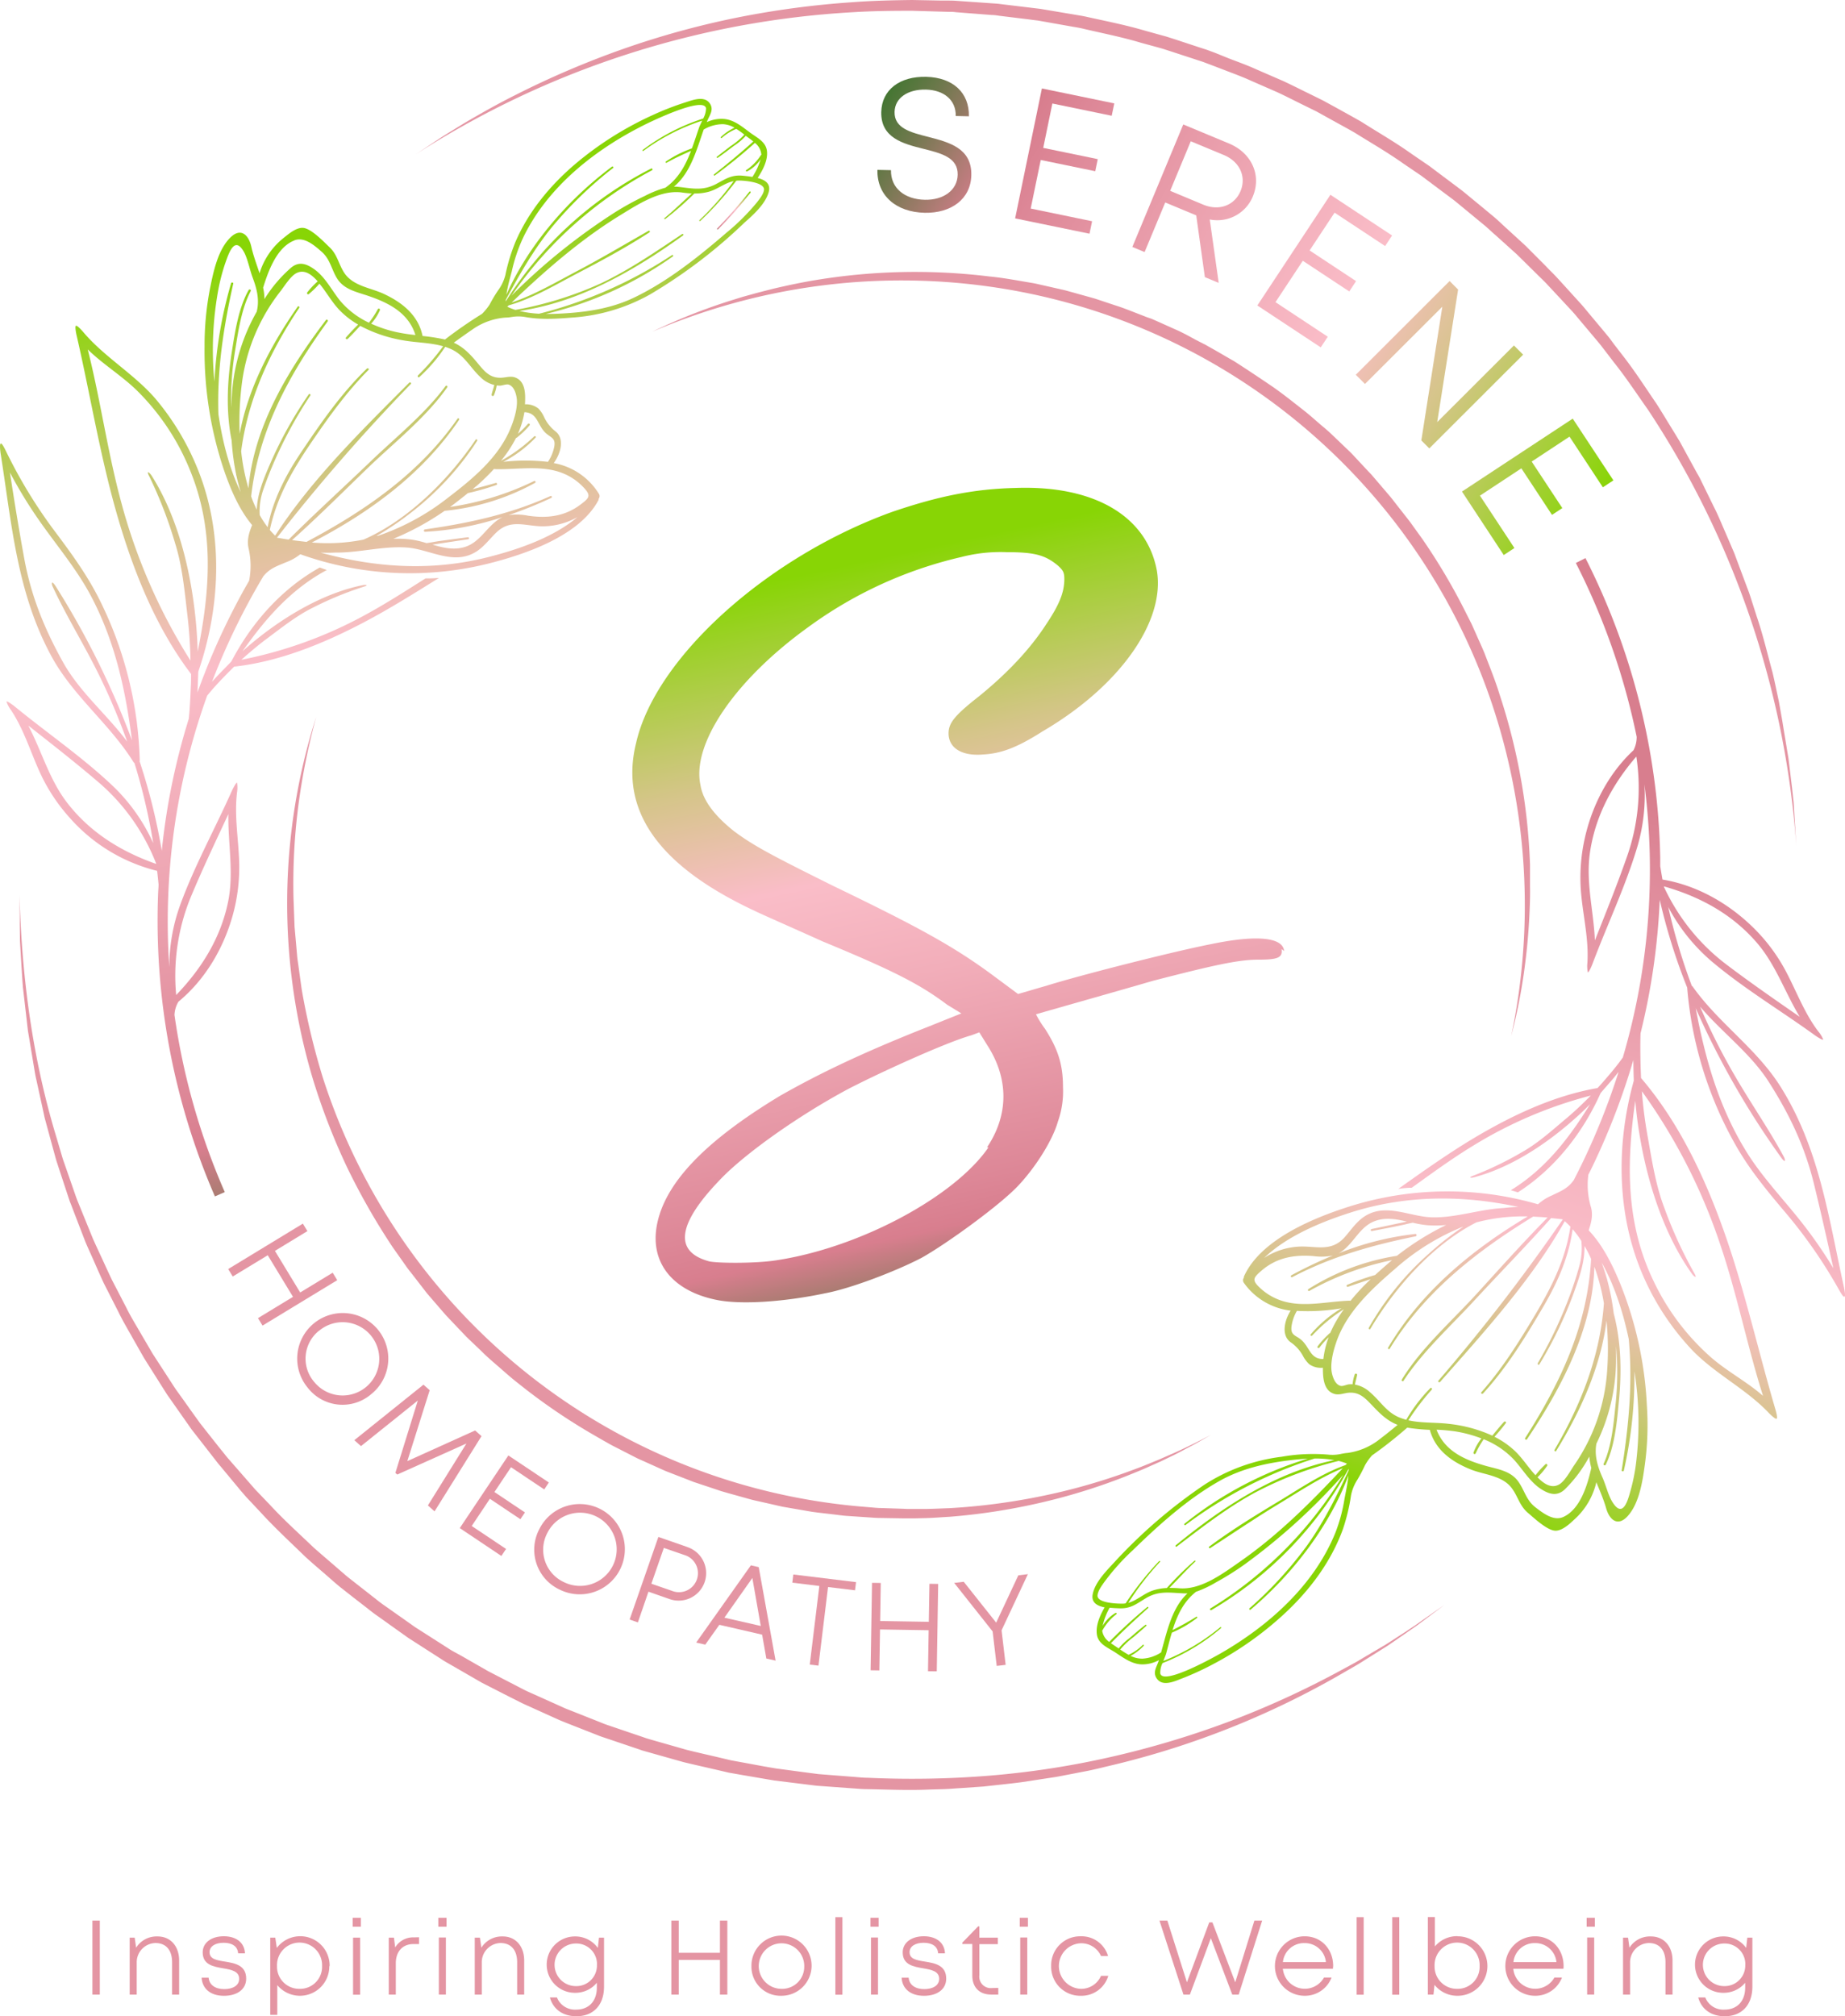 <svg xmlns="http://www.w3.org/2000/svg" xmlns:xlink="http://www.w3.org/1999/xlink" id="Layer_1" data-name="Layer 1" viewBox="437.76 92 523.84 572.31"><defs><style>.cls-1{fill:url(#linear-gradient);}.cls-2{fill:#e495a3;}.cls-3{fill:url(#linear-gradient-2);}.cls-4{fill:url(#linear-gradient-3);}.cls-5{fill:url(#linear-gradient-4);}.cls-6{fill:url(#linear-gradient-5);}.cls-7{fill:url(#linear-gradient-6);}.cls-8{fill:url(#linear-gradient-7);}.cls-9{fill:url(#linear-gradient-8);}.cls-10{fill:url(#linear-gradient-9);}.cls-11{fill:url(#linear-gradient-10);}</style><linearGradient id="linear-gradient" x1="729.9" y1="480.6" x2="680.22" y2="252" gradientUnits="userSpaceOnUse"><stop offset="0" stop-color="#2c7523"/><stop offset="0.08" stop-color="#6f784d"/><stop offset="0.19" stop-color="#d87e8e"/><stop offset="0.24" stop-color="#dd8797"/><stop offset="0.5" stop-color="#f2aeba"/><stop offset="0.63" stop-color="#fabdc8"/><stop offset="0.67" stop-color="#f0bfb6"/><stop offset="0.77" stop-color="#d5c589"/><stop offset="0.9" stop-color="#aace40"/><stop offset="1" stop-color="#88d505"/></linearGradient><linearGradient id="linear-gradient-2" x1="679.95" y1="121.03" x2="887.17" y2="243.89" xlink:href="#linear-gradient"/><linearGradient id="linear-gradient-3" x1="688.28" y1="106.97" x2="895.51" y2="229.84" xlink:href="#linear-gradient"/><linearGradient id="linear-gradient-4" x1="692.6" y1="99.69" x2="899.83" y2="222.55" xlink:href="#linear-gradient"/><linearGradient id="linear-gradient-5" x1="693.83" y1="97.62" x2="901.05" y2="220.48" xlink:href="#linear-gradient"/><linearGradient id="linear-gradient-6" x1="690.58" y1="103.1" x2="897.8" y2="225.97" xlink:href="#linear-gradient"/><linearGradient id="linear-gradient-7" x1="682.67" y1="116.44" x2="889.89" y2="239.31" xlink:href="#linear-gradient"/><linearGradient id="linear-gradient-8" x1="647.31" y1="157.25" x2="645.31" y2="148.05" xlink:href="#linear-gradient"/><linearGradient id="linear-gradient-9" x1="599.83" y1="453.59" x2="535.84" y2="159.15" xlink:href="#linear-gradient"/><linearGradient id="linear-gradient-10" x1="919.62" y1="307.53" x2="848.1" y2="522.08" gradientUnits="userSpaceOnUse"><stop offset="0.06" stop-color="#d87e8e"/><stop offset="0.13" stop-color="#dd8797"/><stop offset="0.46" stop-color="#f2aeba"/><stop offset="0.63" stop-color="#fabdc8"/><stop offset="0.67" stop-color="#f0bfb6"/><stop offset="0.77" stop-color="#d5c589"/><stop offset="0.9" stop-color="#aace40"/><stop offset="1" stop-color="#88d505"/></linearGradient></defs><title>Untitled-11svg</title><path class="cls-1" d="M781.57,360c-9.86,1.91-35.78,8.44-46.37,11.7l-8.39,2.45L719.87,369c-11-8.16-20.81-13.6-45.63-25.58-17.52-8.7-22.63-11.42-28.11-15.51-5.11-4.08-8.76-8.43-9.49-13.06-2.55-11.7,9.86-29.93,30.67-44.89a118.78,118.78,0,0,1,43.44-19.86,44.32,44.32,0,0,1,12.77-1.37c8,0,11,.82,14.61,3.81,1.46,1.36,1.82,1.91,1.82,3.81,0,3.81-1.46,7.35-5.11,12.79-4.75,7.35-11.32,14.15-19,20.41-6.94,5.44-8.76,7.62-8.76,10.61,0,4.08,3.65,6.53,9.85,6,4.75-.28,9.13-1.64,16.79-6.53,21.91-12.79,35-31.29,32.49-45.72-2.92-15.5-17.88-24.21-40.15-23.4-12.05.28-22.27,2.45-35.05,6.81-35.41,12.79-67.17,41.36-72.64,65.57-4.75,19.05,6.2,34.83,33.58,47.62,2.19,1.09,10.95,4.9,19.35,8.7,20.44,8.44,27.74,12.25,35.41,18l4,2.45-9.5,3.81c-18.61,7.35-31,13.33-42,19.59-21.17,12.79-32.85,24.76-35,37-1.83,10.61,4.74,18.5,17.16,20.95,6.93,1.36,19,.54,30.66-1.91,7.3-1.36,20.08-6.26,27.38-10.06,7.3-4.09,22.27-15,27.38-20.41s9.86-13.06,11.32-18.23a25.6,25.6,0,0,0,1.46-9.8c0-6.53-1.46-10.88-5.12-16.59a28.63,28.63,0,0,1-2.55-4.09c.73-.27,23-6.53,33.22-9.52,17.89-4.62,24.46-6,29.93-6s6.94-.54,6.57-3l.73.55C802,358.08,794.71,357.26,781.57,360Zm-63.16,57.68c-9.49,13.88-36.5,28.57-60.6,32.11-5.47.82-15.69.82-18.61.27-10.23-2.72-9.13-10.61,2.92-23.12,6.93-7.35,22.27-18.23,36.5-25.85,9.49-4.9,28.11-13.34,35-15.24l2.19-.82,2.19,3.54c6.2,9.52,6.2,19.86,0,29.11Z"/><path class="cls-2" d="M758.28,510.7c2-.82,4.05-1.62,6-2.53l3-1.33,2.94-1.42c2-.93,3.87-2,5.8-3s3.78-2.13,5.68-3.19c-1.94,1-3.85,2-5.81,2.95s-3.9,1.89-5.9,2.73l-3,1.32-3,1.23c-2,.84-4,1.57-6.07,2.33a171,171,0,0,1-25,7,180.45,180.45,0,0,1-25.67,3.31c-2.15.07-4.31.18-6.46.22l-3.24,0H696c-.54,0-1.08,0-1.62-.05l-6.46-.21c-1.08,0-2.15-.14-3.22-.22l-3.22-.27A176.4,176.4,0,0,1,529.4,397.82a200,200,0,0,1-6-25.12l-.89-6.41-.23-1.61c-.08-.53-.14-1.06-.18-1.6l-.28-3.23-.29-3.22-.14-1.62-.06-1.61-.24-6.48a174,174,0,0,1,1.33-25.9q.83-6.43,2.11-12.82t3-12.67a173.89,173.89,0,0,0-.82,103.14,187.45,187.45,0,0,0,9.5,24.48A191.38,191.38,0,0,0,549.24,446l3.79,5.37c.62.91,1.33,1.75,2,2.62l2,2.59c.68.86,1.34,1.73,2,2.58l2.15,2.49,2.15,2.49,1.08,1.24,1.13,1.19,4.53,4.77c1.57,1.54,3.17,3,4.75,4.56s3.25,2.95,4.9,4.39,3.29,2.91,5,4.23a170.53,170.53,0,0,0,21.7,14.85l2.85,1.64c1,.54,1.9,1.11,2.88,1.58l5.86,3c1,.53,2,.93,3,1.39l3,1.35c1,.45,2,.92,3,1.33l3.06,1.19,3.07,1.19,1.53.6,1.56.52,6.24,2.08c2.1.63,4.22,1.19,6.33,1.79,1.05.28,2.1.61,3.17.85l3.21.72,3.2.73,1.6.36,1.62.28,6.48,1.12c2.16.32,4.35.53,6.52.8,1.09.13,2.17.28,3.26.38l3.28.22,3.27.22c1.09.07,2.18.17,3.28.17l6.56.11c.55,0,1.09,0,1.64,0l1.64,0,3.28-.08c2.18-.07,4.37-.25,6.55-.37a176.18,176.18,0,0,0,25.88-4A170.09,170.09,0,0,0,758.28,510.7Z"/><path class="cls-2" d="M869.47,374.12c.73-4,1.29-8.07,1.73-12.14s.73-8.15.88-12.24c.09-2.05.13-4.1.09-6.15l0-6.14a173.54,173.54,0,0,0-8.65-48.34c-1.2-3.94-2.77-7.74-4.23-11.59-.78-1.9-1.66-3.76-2.48-5.65l-1.26-2.81-1.4-2.76A172.53,172.53,0,0,0,841.6,245L838,240l-3.81-4.86c-.64-.81-1.24-1.64-1.92-2.42l-2-2.34-2-2.34-1-1.17c-.34-.38-.7-.75-1.06-1.12L822,221.24c-.7-.77-1.46-1.46-2.2-2.17l-2.23-2.14-2.24-2.13c-.76-.7-1.55-1.36-2.32-2-1.56-1.34-3.1-2.72-4.68-4-3.26-2.53-6.45-5.14-9.86-7.45s-6.84-4.59-10.31-6.82c-1.77-1-3.57-2.06-5.35-3.09-.9-.5-1.78-1-2.69-1.52l-2.75-1.4L774.57,187c-.92-.46-1.83-.95-2.78-1.35l-5.64-2.53-1.41-.62L763.3,182l-2.88-1.12c-1.92-.74-3.83-1.52-5.79-2.13l-5.86-1.95c-2-.58-4-1.11-5.95-1.67-1-.27-2-.56-3-.81l-3-.68-3-.68c-1-.21-2-.48-3-.64-4.06-.67-8.09-1.46-12.19-1.85a173.25,173.25,0,0,0-49.09,1c-4,.65-8.06,1.51-12,2.43-2,.51-4,1-5.94,1.54l-3,.83-2.93.91a164.8,164.8,0,0,0-22.76,9,179.34,179.34,0,0,1,95.36-12.89A176.43,176.43,0,0,1,860.76,290a180.18,180.18,0,0,1,6.08,96.05Q868.36,380.16,869.47,374.12Z"/><path class="cls-3" d="M700.35,148.71c-5.75-.12-9.73-3.33-9.62-8.41l-3.85-.08c-.15,7.26,5.25,12,13.43,12.18,7.41.16,13.09-3.82,13.23-10.7.16-7.65-6.33-9.32-12.24-10.85-5-1.27-9.65-2.44-9.55-7.07.08-4,3.78-6.46,8.88-6.35s8.58,2.95,8.49,7.5l3.73.08c.14-6.66-4.49-11-12.07-11.2s-12.67,3.69-12.81,10c-.15,7.34,6.19,9,12,10.44,5.1,1.29,9.8,2.46,9.7,7.36C709.57,146.05,705.56,148.82,700.35,148.71Z"/><polygon class="cls-4" points="753.4 124.86 754.13 121.35 733.58 117.11 725.98 153.99 747.1 158.34 747.83 154.8 730.4 151.2 733.25 137.41 748.73 140.6 749.44 137.17 733.96 133.98 736.55 121.38 753.4 124.86"/><path class="cls-5" d="M793.48,147.74c2.51-6.05-.39-12.34-6.76-15l-13-5.41-14.46,34.77,3.48,1.45,5.86-14.08,8.8,3.66,2.45,17.53,3.93,1.64-2.54-18A10.9,10.9,0,0,0,793.48,147.74Zm-14.16,2.32L770,146.17l5.85-14.07,9.36,3.89c4.57,1.9,6.46,6.18,4.77,10.24S783.9,152,779.32,150.06Z"/><polygon class="cls-6" points="794.75 178.71 812.75 190.6 814.75 187.58 799.9 177.77 807.66 166.02 820.85 174.73 822.78 171.8 809.59 163.09 816.68 152.36 831.03 161.84 833.01 158.85 815.5 147.29 794.75 178.71"/><polygon class="cls-7" points="849.34 171.77 822.7 198.38 825.31 200.99 847.27 179.06 841.31 217.02 843.57 219.28 870.21 192.67 867.6 190.06 845.82 211.81 851.75 174.19 849.34 171.77"/><polygon class="cls-8" points="892.85 230.32 895.84 228.35 884.3 210.83 852.85 231.53 864.71 249.55 867.74 247.56 857.95 232.69 869.71 224.94 878.41 238.15 881.34 236.22 872.64 223.02 883.38 215.94 892.85 230.32"/><polygon class="cls-2" points="512.3 468.27 533.51 455.38 532.22 453.26 522.99 458.87 515.82 447.06 525.04 441.45 523.75 439.33 502.55 452.22 503.84 454.34 513.78 448.3 520.95 460.11 511.01 466.15 512.3 468.27"/><path class="cls-2" d="M543.17,487.72a12.93,12.93,0,1,0-18.09-1.88A12.51,12.51,0,0,0,543.17,487.72Zm-14.79-18A10.4,10.4,0,1,1,527,484.3,10.13,10.13,0,0,1,528.38,469.69Z"/><polygon class="cls-2" points="561.14 521 574.47 499.65 572.66 498.04 553.41 506.74 559.76 486.61 557.99 485.04 538.36 500.8 540.25 502.48 556.39 489.54 550.02 510.08 550.55 510.55 570.19 501.74 559.25 519.32 561.14 521"/><polygon class="cls-2" points="592.28 514.78 593.59 512.81 582.1 505.13 568.3 525.75 580.11 533.66 581.44 531.67 571.69 525.15 576.85 517.43 585.51 523.23 586.8 521.31 578.14 515.51 582.85 508.47 592.28 514.78"/><path class="cls-2" d="M596.7,543.23A12.81,12.81,0,1,0,590.91,526,12.5,12.5,0,0,0,596.7,543.23Zm-3.53-16.11a10.39,10.39,0,1,1,4.62,13.93A10.13,10.13,0,0,1,593.17,527.12Z"/><path class="cls-2" d="M632.93,531.13l-8.24-2.87-8.16,23.44,2.34.82,3-8.72,5.89,2.06a7.8,7.8,0,1,0,5.13-14.73Zm2.69,9.19a5.38,5.38,0,0,1-7.14,3.22l-5.78-2,3.54-10.17,5.78,2A5.38,5.38,0,0,1,635.62,540.32Z"/><path class="cls-2" d="M642,553.2,654.15,556l1.19,6.77,2.63.6-4.79-26.54-2.23-.51-15.53,21.92,2.58.59Zm9.37-13.29,2.39,13.62-10.33-2.35Z"/><polygon class="cls-2" points="670.14 564.79 672.86 542.48 680.52 543.41 680.81 541.09 663 538.92 662.72 541.24 670.39 542.18 667.67 564.49 670.14 564.79"/><polygon class="cls-2" points="703.73 566.41 704.13 541.6 701.65 541.56 701.47 552.36 687.66 552.13 687.83 541.33 685.35 541.29 684.94 566.11 687.43 566.15 687.62 554.52 701.43 554.74 701.24 566.38 703.73 566.41"/><polygon class="cls-2" points="726.89 539.15 720.6 552.59 711.39 540.99 708.68 541.31 719.59 555.08 720.75 564.87 723.29 564.57 722.13 554.77 729.6 538.83 726.89 539.15"/><path class="cls-2" d="M837.11,555l-3.67,2.37-1.84,1.19c-.61.38-1.25.75-1.87,1.12L826,561.88c-1.26.73-2.49,1.51-3.77,2.21l-3.84,2.08a255.4,255.4,0,0,1-31.71,14.51,258.86,258.86,0,0,1-33.37,10A244.94,244.94,0,0,1,718.93,596a272.47,272.47,0,0,1-34.76.62c-1.45,0-2.89-.18-4.33-.28L675.5,596l-4.33-.34-1.08-.09-1.08-.14-2.15-.28L658.24,594c-2.86-.46-5.7-1-8.55-1.53l-4.28-.78-4.23-1c-2.82-.66-5.64-1.29-8.46-2l-8.35-2.38-2.09-.6-1-.3-1-.35-4.11-1.39-4.11-1.4-2.06-.7c-.68-.23-1.35-.52-2-.78l-8.08-3.2c-.67-.27-1.35-.51-2-.81l-2-.9-4-1.8-4-1.79c-.66-.29-1.31-.62-1.95-.95l-1.93-1-7.73-4-7.54-4.32L566.9,561c-.63-.35-1.26-.71-1.86-1.11l-3.66-2.34-3.66-2.34-1.83-1.17c-.61-.39-1.19-.83-1.78-1.24l-7.09-5c-1.2-.81-2.32-1.73-3.46-2.62l-3.42-2.68-3.42-2.68c-1.12-.91-2.2-1.88-3.3-2.82-2.18-1.9-4.4-3.77-6.57-5.69-4.18-4-8.5-7.88-12.43-12.14l-3-3.13c-.49-.53-1-1-1.49-1.58l-1.43-1.64-5.72-6.55c-.48-.53-.93-1.1-1.38-1.67L500,502.87l-2.7-3.41-2.69-3.41-2.54-3.53L489.57,489l-1.27-1.76-.63-.88-.6-.91-4.74-7.3-1.18-1.82c-.38-.62-.74-1.25-1.1-1.88l-2.2-3.75c-1.44-2.51-3-5-4.26-7.59l-4-7.72c-1.26-2.62-2.44-5.26-3.67-7.89-.6-1.32-1.23-2.63-1.82-4l-1.63-4-1.63-4-.81-2-.41-1-.36-1-2.86-8.23-.72-2.06c-.23-.69-.42-1.39-.63-2.09l-1.23-4.18C447,392.58,443.91,369.3,443.3,346l.08,8.75.05,4.38.26,4.37c.19,2.91.35,5.83.58,8.74l1,8.7.25,2.18c.09.73.16,1.46.29,2.17l.72,4.33.72,4.32c.26,1.44.44,2.9.78,4.32l1.88,8.57.46,2.15c.16.71.38,1.41.56,2.12l1.15,4.23,1.16,4.24c.2.7.37,1.42.6,2.11l.68,2.09,2.75,8.34.34,1,.4,1,.78,2.05,1.58,4.1,1.58,4.1c.56,1.35,1.17,2.69,1.76,4,1.2,2.67,2.34,5.37,3.58,8l4,7.85c1.27,2.65,2.78,5.16,4.21,7.72l2.17,3.82c.37.64.72,1.28,1.1,1.91l1.17,1.86,4.7,7.44.59.93.64.9,1.26,1.8,2.53,3.6,2.53,3.6,2.71,3.47,2.7,3.47,1.36,1.74c.44.58.89,1.16,1.38,1.71L506,515l1.44,1.67c.48.55,1,1.07,1.5,1.61l3,3.2c4,4.35,8.29,8.31,12.5,12.4,2.18,2,4.42,3.87,6.63,5.8,1.12,1,2.2,1.94,3.34,2.87l3.46,2.72L541.4,548c1.16.9,2.29,1.84,3.51,2.67l7.17,5.11c.6.42,1.19.86,1.8,1.27l1.86,1.19,3.7,2.38,3.71,2.38c.61.41,1.24.78,1.88,1.14l1.91,1.1,7.63,4.4,7.84,4,2,1c.65.33,1.3.67,2,1l4,1.81,4,1.81,2,.9c.67.31,1.36.55,2,.83l8.2,3.22c.69.26,1.36.56,2.06.79l2.09.7,4.17,1.41,4.18,1.41,1,.35,1.06.3,2.12.6,8.48,2.39c2.85.7,5.72,1.33,8.58,2,1.43.32,2.86.66,4.3,1l4.33.76c2.9.49,5.78,1,8.69,1.48l8.74,1.08,2.18.27,1.09.13,1.1.08,4.39.32,4.39.32c1.47.09,2.93.25,4.4.25,5.86.1,11.73.38,17.6.11l4.39-.12c1.47-.06,2.93-.19,4.4-.28l4.38-.3,2.2-.15,2.19-.24c2.91-.32,5.83-.62,8.74-1l8.69-1.33c1.46-.19,2.89-.52,4.33-.78l4.31-.84c2.89-.51,5.73-1.27,8.58-1.93a242.1,242.1,0,0,0,65-25.94l3.8-2.19c1.27-.72,2.49-1.54,3.73-2.3l3.71-2.33c.62-.39,1.24-.77,1.85-1.17l1.81-1.24,3.6-2.49c1.19-.84,2.42-1.63,3.58-2.52l7-5.25-7.16,5C839.58,553.41,838.32,554.16,837.11,555Z"/><path class="cls-2" d="M696.73,95.06l8.25.24,2.06.06c.69,0,1.38,0,2.06.1l4.11.32,4.12.32,2,.16c.69,0,1.37.1,2,.2l8.19,1,2,.26,1,.12,1,.18,4.06.72,4.06.72c1.35.25,2.71.43,4,.77,5.35,1.25,10.75,2.31,16,3.89l4,1.09,2,.55c.65.2,1.3.42,2,.64l7.83,2.56c.65.22,1.31.42,2,.66l1.93.73,3.85,1.47c2.56,1,5.15,1.92,7.65,3.07l7.55,3.3c2.49,1.16,4.93,2.42,7.4,3.63l3.7,1.82,3.61,2c2.4,1.34,4.82,2.63,7.2,4,4.67,2.91,9.43,5.65,13.92,8.84l3.4,2.31,1.71,1.16,1.65,1.24,6.6,4.94c1.11.8,2.16,1.7,3.22,2.57l3.18,2.62,3.18,2.62c1.06.87,2,1.83,3.08,2.74l6.13,5.52,5.87,5.79c1,1,2,1.91,2.91,2.92l2.8,3,2.79,3c.93,1,1.89,2,2.75,3.08l5.31,6.31c.44.53.89,1.05,1.32,1.59l1.26,1.63,2.51,3.28c3.44,4.29,6.46,8.9,9.64,13.39a257.51,257.51,0,0,1,42.19,124l-.51-8.29-.25-4.15-.46-4.13-1-8.26-1.35-8.2c-.23-1.37-.43-2.74-.69-4.1L942.8,291c-.59-2.71-1.13-5.43-1.78-8.13-1.46-5.35-2.73-10.77-4.52-16l-1.28-4c-.42-1.32-.83-2.65-1.35-3.94l-2.92-7.8-.74-2-.82-1.92-1.65-3.83c-1.12-2.54-2.14-5.13-3.42-7.6l-3.66-7.5c-.29-.63-.63-1.24-1-1.85l-1-1.82-2-3.66-2-3.66-2.17-3.56c-1.47-2.36-2.89-4.76-4.39-7.1-3.15-4.59-6.15-9.29-9.58-13.68L896,189.69,894.76,188c-.44-.55-.89-1.08-1.33-1.62L888.1,180c-.87-1.09-1.82-2.11-2.76-3.14l-2.8-3.09-2.82-3.09c-.93-1-2-2-2.92-3l-5.9-5.92-6.17-5.65c-1-.92-2-1.9-3.1-2.79l-3.22-2.67L855.19,148c-1.07-.88-2.13-1.79-3.26-2.61l-6.67-5-1.67-1.26-1.73-1.18-3.45-2.36c-4.54-3.24-9.37-6-14.09-9-2.41-1.4-4.87-2.72-7.3-4.08l-3.66-2-3.75-1.85c-2.51-1.22-5-2.49-7.52-3.66l-7.67-3.33c-2.53-1.16-5.16-2.09-7.76-3.09L782.75,107l-2-.74c-.65-.24-1.32-.44-2-.66L770.86,103l-2-.63-2-.55-4-1.11c-5.35-1.58-10.82-2.66-16.26-3.86-1.36-.33-2.74-.51-4.11-.76l-4.12-.69-4.13-.7-1-.17-1-.12-2.08-.25-8.3-1c-.69-.1-1.38-.15-2.08-.19l-2.08-.15-4.17-.29-4.16-.29c-.7-.06-1.39-.07-2.09-.08l-2.09,0L696.74,92c-5.56.07-11.13.19-16.68.61A253.38,253.38,0,0,0,647,97a242.38,242.38,0,0,0-32.13,8.83,254.72,254.72,0,0,0-30.61,13.06c-5,2.49-9.8,5.2-14.57,8-2.36,1.46-4.74,2.88-7.06,4.38l-6.92,4.6A255.87,255.87,0,0,1,680.23,95.45C685.72,95.11,691.23,95.06,696.73,95.06Z"/><path class="cls-9" d="M641.63,157.08a119.63,119.63,0,0,0,9.22-10.39c.16-.21-.14-.48-.31-.27-2.9,3.61-5.93,7.12-9.16,10.45C641.24,157,641.48,157.23,641.63,157.08Z"/><path class="cls-10" d="M457.61,324.19a48.52,48.52,0,0,0,24.76,15c.12,1,.27,2.36.41,3.83,0,.81-.09,1.62-.12,2.43a196.28,196.28,0,0,0,16.12,86.15l2.8-1.22A193.32,193.32,0,0,1,487.3,380.1a8.09,8.09,0,0,1,1.12-3.77c7.56-6.22,12.79-15.11,15.41-24.5a51,51,0,0,0,1.85-14.68c-.15-6.73-1.45-13.43-.62-20.23a8.63,8.63,0,0,0,0-2.75c-.26-.12-1.22,1.77-1.5,2.39-4.85,10.88-10.76,21.53-14.8,32.76a51.6,51.6,0,0,0-2.93,17.2,189.26,189.26,0,0,1,10.75-77.06c1.76-2.19,3.71-4.24,5.65-6.23.67-.68,1.36-1.35,2-2,12.79-1.41,25.35-6.55,36.68-12.49,7.38-3.88,14.42-8.29,21.48-12.69-1,.08-2.06.13-3.08.13l-.73,0c-5.8,3.66-11.57,7.38-17.63,10.64a122.17,122.17,0,0,1-34.66,12.46c2.37-2.13,4.79-4.18,7.37-6.09,4.17-3.11,8.4-6.5,13.11-8.79a95.42,95.42,0,0,1,14.26-5.86c1.53-.46.59-.63-.24-.45-10.34,2.07-20.52,7.88-28.76,14.26q-2.79,2.15-5.41,4.51c6.57-9.36,13.87-17.69,23.93-23.06-.65-.22-1.3-.46-2-.71-10.79,6-19.37,15.69-25.1,26.66-.06.1-3,3.08-4.15,4.29l-1.34,1.48a197,197,0,0,1,12.09-25.68q1.2-2.12,2.45-4.22c1.85-2.35,4.11-3,6.42-4a14.3,14.3,0,0,0,4.1-2.3A92.28,92.28,0,0,0,576.32,252c10.33-2.59,26-7.8,31.4-18.12,0-.1,0-.14,0-.21l0-.08a1.22,1.22,0,0,0,.05-1.47,19,19,0,0,0-12.79-8.67c1.92-2.62,3.16-6.76.6-8.92a11.12,11.12,0,0,1-3.36-4.19,8.57,8.57,0,0,0-1.59-2.37,5.69,5.69,0,0,0-3.81-1.21.57.57,0,0,1,0-.16c.14-2.59.19-6.21-2.62-7.38-1.54-.66-3,.08-4.63,0-3.09-.08-4.59-2.24-6.42-4.41-2-2.4-3.9-4.33-6.55-5.54,1.87-1.36,3.75-2.69,5.66-4a18.71,18.71,0,0,1,9.14-3.13h.09c.59,0,1.11-.1,1.55-.16a11.33,11.33,0,0,1,3.81,0c4.32.81,9,.52,13.16.18a52.3,52.3,0,0,0,22.31-6.58,144.1,144.1,0,0,0,26.74-20.32C651.61,153,655,150,656,146.58c.7-2.45-1-3.52-3.13-4.06,1.47-2.23,3-5.1,2.63-7.77s-3.09-3.8-5-5.28c-2.26-1.68-4.48-3.55-7.39-3.72a9.89,9.89,0,0,0-4.68.92,1.82,1.82,0,0,0,.11-.28c.61-1.57,1.79-2.93,1-4.62-1.43-2.84-5-1.41-7.28-.68a80.34,80.34,0,0,0-8.95,3.47,94.75,94.75,0,0,0-22.05,13.85c-7.22,6.11-13.42,13.57-17.17,22.3a53.29,53.29,0,0,0-2.8,9.14s0,0,0,.06a12.63,12.63,0,0,1-2.12,4.53,41.74,41.74,0,0,0-2.39,4,15.56,15.56,0,0,1-2.18,2.66v0a127.24,127.24,0,0,0-10.5,7.27,54.31,54.31,0,0,0-6.36-1c-1.24-6-5.9-9.6-11.24-12.06-3.93-1.74-8.87-2.2-11.24-6.25-1.49-2.51-1.78-4.85-4-6.94-1.6-1.52-5.16-5.28-7.47-5.44-1.92-.13-4.06,1.7-5.42,2.79a20.41,20.41,0,0,0-6.92,10.1c-.82-2.51-1.76-5-2.31-7.43-.73-3.44-3-5.68-6-2.69-3.54,3.49-4.81,9.76-5.76,14.47a84.57,84.57,0,0,0-1.54,16.49,106.17,106.17,0,0,0,5.5,35c1.83,5.34,4.25,11.15,8,15.63-.52,1.38-1.64,3.88-1,6.62a21.93,21.93,0,0,1,.15,9.19c-.28.49-.57,1-.85,1.47a196.29,196.29,0,0,0-13.81,30.23c.11-2.55.22-5.88.23-5.9,6.21-18.08,7.19-38.24.33-56.23a73.5,73.5,0,0,0-12.43-21.17c-6.12-7.12-14.65-11.94-20.64-19.09-.49-.56-1.69-1.85-2-1.69s0,1.93.17,2.63c3.81,16.54,6.5,33.22,11.09,49.55s11.1,33.07,21.43,46.66c0,1.26,0,2.53-.08,3.81-.12,2.94-.26,5.92-.56,8.87a191,191,0,0,0-7.68,37.5,168.9,168.9,0,0,0-6.31-25.42.64.64,0,0,0,.06-.28A108.55,108.55,0,0,0,466,262.2c-3.43-6.86-7.88-13-12.47-19.11a139.34,139.34,0,0,1-14.15-23.19c-.24-.45-1-2.11-1.4-2s-.14,2.14-.06,2.73c3.18,20.05,4.6,39.54,14.46,57.68,6.18,11.36,16.6,19.22,23.33,30.09a1.18,1.18,0,0,0,.22.17,170.14,170.14,0,0,1,5.34,22.76,52.24,52.24,0,0,0-11.34-16.1c-8.62-8.21-18.71-15.1-27.91-22.63-.52-.42-2.21-1.69-2.42-1.46a8.34,8.34,0,0,0,1.28,2.42c3.8,5.71,5.64,12.27,8.52,18.37A50.87,50.87,0,0,0,457.61,324.19Zm34.28,22.53c3.33-8,7.05-15.79,10.71-23.64-.15,8.27,1.61,16.58-.07,24.86-2.12,10.34-7.53,19-14.76,26.51l0-.14A58.84,58.84,0,0,1,491.89,346.72ZM654.68,145.91c-.16,1.24-1.29,2.6-2,3.53a62.68,62.68,0,0,1-8.72,8.67c-7.87,6.79-16.59,13.75-26,18.28-6.14,3-12.87,4.11-19.64,4.54-1.79.12-3.7.2-5.59.18a104.06,104.06,0,0,0,36.06-16.32.22.22,0,1,0-.24-.38,123,123,0,0,1-37.73,16.64,29.45,29.45,0,0,1-5.56-.79c17.12-2.51,32.56-11.46,46.42-21.42.23-.18,0-.58-.24-.4-7.5,5-14.9,10.11-23.09,14a102.47,102.47,0,0,1-24.26,7.53,18.28,18.28,0,0,1-2.3-.9c.14-.14.27-.27.42-.4,6.65-1.9,13-5.67,19-8.83,7.11-3.71,14.22-7.52,20.94-11.88a.25.25,0,0,0-.25-.44c-6.66,3.78-13.24,7.7-20,11.27-6.06,3.18-12.33,6.9-18.88,9.09,9.52-9.07,19.5-17.82,30.73-24.72,5.11-3.13,11.6-7.43,17.75-6.5.9.13,1.8.21,2.69.27-2.61,2.34-5.09,4.78-7.78,7-.17.15.06.36.23.24a92,92,0,0,0,8.28-7.25,14.64,14.64,0,0,0,4.14-.51c2.49-.71,4.54-2.51,7-3a78.81,78.81,0,0,1-9.71,11.08.16.16,0,0,0,.23.23,89.94,89.94,0,0,0,10.22-11.41,2.28,2.28,0,0,1,.59-.05C648.91,143.2,654.94,143.7,654.68,145.91Zm-11.61-18.66a7.36,7.36,0,0,1,3.24,1,14.51,14.51,0,0,0-3.87,2.64c-.18.15.09.4.26.25a14.07,14.07,0,0,1,4-2.51s.07,0,.09-.06a23.6,23.6,0,0,1,2.31,1.65,21.51,21.51,0,0,1-3.94,3.29c-1.29,1-2.6,2-3.87,3-.15.13.07.4.24.28,1.58-1.08,3.09-2.25,4.61-3.4a16.66,16.66,0,0,0,3.34-2.81s0,0,0-.06c.67.5,1.45,1.05,2.16,1.64-3.61,3.28-7.36,6.36-11.18,9.36-.16.15.06.42.23.3a144.16,144.16,0,0,0,11.41-9.26,4.73,4.73,0,0,1,1.83,3.38.28.28,0,0,0-.17.15,14.7,14.7,0,0,1-4.17,4.22c-.2.17.07.43.28.35a10.42,10.42,0,0,0,3.85-3.44,19,19,0,0,1-2.33,5c-.86-.15-1.72-.24-2.43-.31-3.42-.42-5.09.85-7.91,2.34-4,2.09-7.09,1.13-11.21.74l-.75,0c3.1-2.54,4.91-6.27,6.31-10,.78-2.07,1.44-4.16,2.16-6.22A10.7,10.7,0,0,1,643.07,127.25Zm-61.69,49.83c3.89-7.18,7.82-14.11,13-20.5a111.17,111.17,0,0,1,17.45-16.9c.21-.17-.09-.55-.3-.38-12.33,9.18-23.68,22.12-30,36.36.34-2.28,1-4.6,1.54-6.65a46.09,46.09,0,0,1,3.12-9.33c6.87-14.47,20.29-25.09,34.34-32.14,1.67-.85,17.08-8.36,17.69-4.79a6.27,6.27,0,0,1-.81,2.9,57.75,57.75,0,0,0-17.16,8.91c-.17.12,0,.4.17.28a58.94,58.94,0,0,1,16.72-8.6c-.38.83-.78,1.6-.93,2.08-.67,1.92-1.28,3.87-2,5.8a32,32,0,0,0-7.38,3.73.19.19,0,1,0,.19.34c2.27-1.27,4.57-2.32,6.94-3.37-1.57,4.14-3.59,7.87-7.28,10.46a31.52,31.52,0,0,0-5.84,2.34,80.72,80.72,0,0,0-8.27,4.52A173.42,173.42,0,0,0,583,175.92a112.59,112.59,0,0,1,39.91-35.61c.3-.17,0-.61-.28-.46a105,105,0,0,0-41.22,37.61l-.07.09Zm-5.06,73.07c-16.07,4.07-32.05,3-47.54-1.3a38.06,38.06,0,0,0,4.14,0c7,.07,13.89-2,20.77-1.4,6.22.63,12.62,4.83,18.73,1.46,2.53-1.37,4.19-3.77,6.26-5.76,4.16-4,8.36-1.71,13.33-1.76a20.16,20.16,0,0,0,9.72-2.62C594.72,244.7,584.46,248.09,576.32,250.15Zm20.77-24a16.42,16.42,0,0,1,6.4,4.25c2.17,2.31,1.63,2.94-1,4.89-4.51,3.36-9.48,3.87-14.83,3.09a16.18,16.18,0,0,0-5.52-.16,120.16,120.16,0,0,0,12.14-4.89c.32-.15.1-.69-.22-.53-11.5,5.19-23.27,7.72-35.69,9.48a.34.34,0,0,0,.06.67,83.6,83.6,0,0,0,22.06-4.19,10,10,0,0,0-1.13.64c-3.49,2.3-5.36,6.49-9.53,7.83-3.16,1-6.26.27-9.35-.66a.35.35,0,0,0,.2,0l10-1.51a.28.28,0,0,0-.08-.56c-2.73.35-5.44.71-8.16,1.09-1.15.16-2.35.41-3.58.58a26.78,26.78,0,0,0-4.23-1,31.08,31.08,0,0,0-5.2-.23A76.66,76.66,0,0,0,564,237a66.38,66.38,0,0,0,25.64-7.92c.34-.15.13-.7-.22-.54a81.65,81.65,0,0,1-23.87,7.36c1.73-1.27,3.4-2.59,5.06-3.93a69.86,69.86,0,0,0,8.07-2.31.3.3,0,0,0-.19-.57c-2.2.65-4.38,1.21-6.54,1.78.4-.35.81-.71,1.2-1a62.84,62.84,0,0,0,4.89-4.78.72.72,0,0,0,.32.08C584.46,225.33,591.19,224,597.09,226.15ZM586.65,209c3.91.18,3.61,3.79,6.2,6.05,1.37,1.19,2.67,1.32,2.3,3.62a11.59,11.59,0,0,1-1.82,4.43,56,56,0,0,0-12.68,0,35.2,35.2,0,0,0,9.16-6.87c.26-.27-.15-.6-.39-.35A45.06,45.06,0,0,1,580,222.8a35.81,35.81,0,0,0,4.27-6.49.46.46,0,0,0,.22-.08,25,25,0,0,0,3.63-3.49.31.31,0,0,0-.48-.4,28.87,28.87,0,0,1-2.84,2.8A25.07,25.07,0,0,0,586.65,209Zm-65.3-48.78c2.82-1.08,5.68,1.43,7.79,3.29,2.4,2.13,2.74,5,4.35,7.57,2,3.15,5.58,3.79,8.89,4.93,5.89,2,11.4,4.88,13.33,11.09a48.55,48.55,0,0,1-5.23-.8,35.19,35.19,0,0,1-7.33-2.42,14.28,14.28,0,0,0,2.47-3.83.33.33,0,0,0-.61-.26,26.05,26.05,0,0,1-2.5,3.81,24,24,0,0,1-8.17-6.22c-2.42-3-4.15-6.63-7.29-8.91-2.34-1.68-4.42-2.31-6.63-.5a39.37,39.37,0,0,0-7.58,8.93,16.09,16.09,0,0,0-.37-3.24C513.91,169,516.34,162.16,521.35,160.25Zm-21.58,49.3c-.41-12.57,1.45-24.66,4.21-37,.1-.36-.51-.47-.61-.11a121.1,121.1,0,0,0-4.73,27.93,94.19,94.19,0,0,1,1.19-26.56,55.92,55.92,0,0,1,1.86-7c1-2.79,2.69-8.26,5.47-3,1,2,1.52,4.84,2.33,7,1.21,3.23,2,6.35,1.15,9.72a54.53,54.53,0,0,0-7,23c-.1,1.37-.18,2.8-.22,4.25a83.59,83.59,0,0,1,1.11-16.32c.88-5.47,1.82-11.92,4.41-16.8.22-.4-.39-.64-.58-.3-2.86,5.08-3.87,11.75-4.77,17.48-1.31,8.31-1.73,17-.06,25.26a70.84,70.84,0,0,0,1.3,9.73s0,0,0,.07,0,.11.06.16c.34,1.56.75,3.14,1.21,4.66C502.8,224.85,500.87,217,499.77,209.55Zm9.3,23.36c2.13-18.69,10.67-34.42,21.73-49.66.2-.3-.24-.68-.49-.38-10.51,13.82-20.5,30.1-22,47.76a58.36,58.36,0,0,1-2.08-10.54c1.95-14.78,8.05-28.05,16.48-40.66.2-.3-.22-.66-.42-.36-7.5,10.72-14.08,23.06-16.48,36.11a85,85,0,0,1,.74-15.15,53.21,53.21,0,0,1,10.81-25.29c1.11-1.42,2.92-4.36,4.54-5.17,2.37-1.23,4.45.51,6.06,2.32A23,23,0,0,0,525,175c-.24.28.17.74.46.46a26,26,0,0,0,3-2.94c1.94,2.34,3.38,5,5.46,7.26a23.92,23.92,0,0,0,5.52,4.35c-1.18,1.17-2.35,2.37-3.43,3.65-.29.33.18.7.5.39,1.2-1.16,2.35-2.43,3.52-3.68a40.18,40.18,0,0,0,12.26,4.13c3.69.65,7.69.63,11.29,1.67a68.2,68.2,0,0,1-7.12,8.25c-.27.26.06.76.34.5a44.57,44.57,0,0,0,7.37-8.6c.52.19,1,.36,1.51.59,3.86,1.68,5.43,5.1,8.32,7.86a8.53,8.53,0,0,0,4.11,2.39c-.22.94-.57,1.8-.78,2.72a.35.35,0,0,0,.67.19,12.33,12.33,0,0,0,.79-2.78,8.5,8.5,0,0,0,.9.06c.65,0,1.89-.51,2.49-.3,1.54.48,2.1,2.57,2.28,3.81.37,2.51-.67,5.93-1.6,8.23-3.36,8.58-11,14.8-18.1,20.22A66.71,66.71,0,0,1,545,244.12c-.09,0-.19,0-.31,0A84,84,0,0,0,555.1,237a81.78,81.78,0,0,0,18.12-19.85c.22-.3-.21-.64-.4-.36-7.55,11.14-19,22.75-31.84,28.38a51.77,51.77,0,0,1-14.68.82c16.28-8.43,31.48-19.46,41.8-34.82.2-.26-.22-.62-.42-.35-10.89,15.63-26.39,26.22-42.9,35-1.34-.16-2.72-.31-4.09-.51,7.44-6.65,14.55-13.77,21.73-20.7,7.49-7.19,16.37-14.16,22.34-22.7a.3.3,0,0,0-.47-.36c-6,8.13-14.54,14.86-21.81,21.91-7.57,7.25-15.34,14.3-22.77,21.71-1.07-.16-2.2-.36-3.31-.55v0a536.83,536.83,0,0,1,38-43.62c.25-.25-.17-.61-.46-.36-13.32,13.37-27.74,27.42-38.06,43.41-.53-.53-1-1-1.51-1.62,1.93-9.13,6.17-16.54,11.44-24.34,5.05-7.42,10.22-14.68,16.57-21.09.3-.26-.18-.64-.47-.36-7.28,7.05-13,15.33-18.62,23.68-4.5,6.7-8,13.52-9.54,21.32a27.46,27.46,0,0,1-2.25-3.44,18.6,18.6,0,0,1,1-7.17c1-2.88,2.12-5.73,3.37-8.55a123,123,0,0,1,10-18.22c.17-.26-.23-.64-.43-.34a115.13,115.13,0,0,0-11,19.76c-2,4.63-3.59,8.54-3.78,13A32.56,32.56,0,0,1,509.07,232.91Zm-28.93-5.69a124,124,0,0,1,7.35,19.05c2.08,6.61,2.7,13.78,3.51,20.64a124.37,124.37,0,0,1,.84,12.63,162.31,162.31,0,0,1-19.6-44.71c-3.93-14.39-5.92-29.16-9.57-43.62,4.33,4.24,9.64,7.44,14,11.7a67.12,67.12,0,0,1,15.08,22.69c6.95,17,5.65,34.06,2.14,51.41-.09-3.11-.28-6.21-.6-9.32-1.39-13.72-5-28.82-12.49-40.66C480.19,226.08,479.17,225.33,480.14,227.22Zm-27.43,31.3c3.7,8,8.46,15.75,12.42,23.61a177.43,177.43,0,0,1,8.74,20.41c-5.74-7.68-13.42-14-18.14-22.41-5.37-9.62-9.2-19-11.15-29.91-1.46-8-2.77-16-4-24.07a127.26,127.26,0,0,0,8.4,13.75c5,7.15,10.6,13.7,14.66,21.41,6.81,12.91,9.78,26.65,11.59,40.86a236.1,236.1,0,0,0-21.66-43.73C452.28,256.47,452.35,257.7,452.71,258.52ZM466,314.27a58.27,58.27,0,0,1,16.08,22.81l0,.14c-9.8-3.45-18.54-8.78-25.05-17.1-5.24-6.64-7.39-14.86-11.24-22.17C452.62,303.31,459.44,308.65,466,314.27Z"/><path class="cls-11" d="M961.3,457.36c-4.37-19.81-6.95-39.19-17.88-56.71-6.84-11-17.71-18.19-25.09-28.64a1.12,1.12,0,0,0-.22-.16,170.34,170.34,0,0,1-6.7-22.4,52.31,52.31,0,0,0,12.29,15.4c9.09,7.68,19.57,13.95,29.22,20.92.53.39,2.3,1.55,2.49,1.32a8.15,8.15,0,0,0-1.42-2.35c-4.13-5.46-6.36-11.91-9.6-17.82a50.62,50.62,0,0,0-9-11.78c-7-6.81-15.94-11.89-25.62-13.48-.17-1-.4-2.34-.63-3.81,0-.81,0-1.62,0-2.43a196.38,196.38,0,0,0-21.23-85l-2.73,1.38a194.27,194.27,0,0,1,17.27,49.34,8.14,8.14,0,0,1-.9,3.82c-7.17,6.66-11.87,15.85-13.92,25.38a51.1,51.1,0,0,0-1,14.77c.55,6.7,2.25,13.32,1.83,20.16a8.87,8.87,0,0,0,.12,2.74c.27.1,1.12-1.84,1.35-2.48,4.19-11.14,9.46-22.13,12.83-33.58a51.84,51.84,0,0,0,1.89-17.34,188.91,188.91,0,0,1-6.13,77.56c-1.62,2.29-3.45,4.45-5.27,6.55-.63.73-1.27,1.44-1.91,2.13-12.69,2.18-24.92,8.06-35.87,14.66-7.13,4.32-13.9,9.14-20.69,13.95,1-.14,2-.25,3.08-.31l.72,0c5.58-4,11.11-8.06,17-11.67a122.24,122.24,0,0,1,33.85-14.51c-2.24,2.27-4.53,4.46-7,6.53-4,3.35-8,7-12.56,9.55a94.88,94.88,0,0,1-13.89,6.7c-1.49.55-.54.67.27.43,10.2-2.68,20-9.09,27.85-15.95,1.78-1.54,3.49-3.14,5.13-4.82-6,9.73-12.78,18.49-22.51,24.44.67.19,1.33.39,2,.6,10.42-6.67,18.41-16.82,23.47-28.12,0-.1,2.84-3.25,3.88-4.52l1.25-1.56a196.63,196.63,0,0,1-10.53,26.35c-.71,1.46-1.45,2.92-2.19,4.36-1.71,2.47-3.93,3.24-6.17,4.35a14,14,0,0,0-4,2.53,92.37,92.37,0,0,0-53.24.53c-10.15,3.2-25.51,9.34-30.26,20a.65.65,0,0,1,0,.21l0,.09a1.22,1.22,0,0,0,0,1.47,19,19,0,0,0,13.28,7.88c-1.75,2.73-2.74,6.94-.06,8.94a11.08,11.08,0,0,1,3.6,4,9,9,0,0,0,1.73,2.27,5.75,5.75,0,0,0,3.88,1,.57.57,0,0,1,0,.16c0,2.59.19,6.21,3.07,7.21,1.58.56,3-.26,4.62-.29,3.08-.1,4.71,2,6.67,4,2.16,2.28,4.15,4.09,6.86,5.14-1.77,1.47-3.58,2.91-5.41,4.31a18.64,18.64,0,0,1-8.94,3.67h-.09c-.58.06-1.09.16-1.53.24a11.06,11.06,0,0,1-3.8.22,51.24,51.24,0,0,0-13.15.61,52.2,52.2,0,0,0-21.88,7.9,144.56,144.56,0,0,0-25.48,21.88c-2.28,2.49-5.53,5.67-6.27,9.11-.55,2.49,1.24,3.45,3.36,3.87-1.33,2.3-2.65,5.26-2.16,7.9s3.31,3.61,5.35,5c2.36,1.54,4.68,3.29,7.6,3.28a9.91,9.91,0,0,0,4.62-1.21c0,.09-.07.2-.1.29-.51,1.61-1.61,3-.67,4.67,1.59,2.75,5.06,1.12,7.31.25a80.82,80.82,0,0,0,8.73-4,94.51,94.51,0,0,0,21.17-15.14c6.85-6.53,12.59-14.35,15.82-23.29a55.17,55.17,0,0,0,2.25-9.29s0,0,0-.06a12.58,12.58,0,0,1,1.85-4.65,45.92,45.92,0,0,0,2.15-4.09,15.35,15.35,0,0,1,2-2.8h0c3.5-2.46,6.83-5.11,10-7.88a55,55,0,0,0,6.41.62c1.6,5.89,6.47,9.23,11.94,11.37,4,1.5,9,1.66,11.6,5.56,1.63,2.42,2.06,4.74,4.39,6.7,1.69,1.42,5.46,5,7.78,5,1.92,0,4-1.94,5.24-3.11A20.41,20.41,0,0,0,891,512.73c1,2.45,2.05,4.85,2.75,7.28.93,3.38,3.3,5.48,6.16,2.32,3.33-3.7,4.23-10,4.89-14.79a83.27,83.27,0,0,0,.55-16.55,106.06,106.06,0,0,0-7.58-34.64c-2.15-5.23-4.91-10.88-8.94-15.12.44-1.42,1.41-4,.61-6.67a22,22,0,0,1-.7-9.16c.26-.51.52-1,.77-1.52a197.32,197.32,0,0,0,12-31c0,2.55.13,5.87.12,5.9-5.12,18.41-4.9,38.6,3,56.14a73.14,73.14,0,0,0,13.67,20.4c6.53,6.74,15.33,11,21.74,17.82.53.53,1.8,1.75,2.14,1.56s-.13-1.92-.33-2.61c-4.79-16.29-8.47-32.78-14-48.8S914.82,411,903.69,398c-.05-1.26-.1-2.52-.14-3.81-.06-2.94-.1-5.92,0-8.89A191.06,191.06,0,0,0,909,347.4a167.54,167.54,0,0,0,7.82,25,.64.64,0,0,0,0,.28,108.29,108.29,0,0,0,14,44.83c3.83,6.65,8.64,12.48,13.59,18.34a138.93,138.93,0,0,1,15.51,22.3c.27.44,1.11,2.05,1.51,1.94S961.42,458,961.3,457.36ZM899.86,334.7c-2.84,8.17-6.09,16.19-9.27,24.23-.35-8.26-2.61-16.45-1.42-24.82,1.5-10.44,6.38-19.45,13.15-27.33l.06.13A58.84,58.84,0,0,1,899.86,334.7ZM749.37,544.88c.08-1.25,1.13-2.68,1.81-3.65a63.55,63.55,0,0,1,8.18-9.17c7.45-7.25,15.75-14.72,24.85-19.8,6-3.33,12.61-4.87,19.34-5.71,1.79-.22,3.68-.41,5.57-.52a104.35,104.35,0,0,0-35,18.45.23.23,0,1,0,.26.37A123.24,123.24,0,0,1,811,506a29.89,29.89,0,0,1,5.6.46c-16.94,3.53-31.82,13.38-45,24.16-.23.19,0,.57.25.38,7.19-5.47,14.27-11,22.22-15.32a102.78,102.78,0,0,1,23.77-9,18.8,18.8,0,0,1,2.34.76c-.13.15-.25.28-.39.42-6.52,2.3-12.62,6.44-18.48,10C794.42,522,787.55,526.2,781.1,531a.25.25,0,0,0,.27.42c6.43-4.17,12.76-8.48,19.33-12.45,5.86-3.53,11.9-7.62,18.31-10.2-9,9.63-18.4,19-29.2,26.51-4.91,3.43-11.13,8.11-17.33,7.55-.9-.07-1.81-.1-2.7-.1,2.46-2.49,4.79-5.08,7.35-7.48.15-.16-.09-.35-.25-.22a90.66,90.66,0,0,0-7.83,7.73,14.89,14.89,0,0,0-4.1.75c-2.45.86-4.38,2.78-6.83,3.46a78.5,78.5,0,0,1,9-11.64.17.17,0,0,0-.25-.22,88.89,88.89,0,0,0-9.52,12,3.5,3.5,0,0,1-.59.08C755.29,547.24,749.24,547.1,749.37,544.88Zm12.7,17.93a7.43,7.43,0,0,1-3.3-.79,14.32,14.32,0,0,0,3.71-2.87c.17-.16-.11-.39-.27-.24a13.83,13.83,0,0,1-3.89,2.75.26.26,0,0,0-.1.07,24.81,24.81,0,0,1-2.4-1.51,21.55,21.55,0,0,1,3.74-3.52c1.23-1.05,2.48-2.11,3.68-3.22.14-.14-.09-.4-.25-.27-1.52,1.17-3,2.43-4.4,3.67a16.45,16.45,0,0,0-3.17,3s0,0,0,.05c-.69-.45-1.51-1-2.24-1.51,3.4-3.48,7-6.78,10.59-10,.15-.15-.08-.41-.24-.28a141.25,141.25,0,0,0-10.84,9.92,4.74,4.74,0,0,1-2-3.26.31.31,0,0,0,.16-.16,14.82,14.82,0,0,1,3.91-4.47c.19-.17-.1-.42-.3-.32a10.38,10.38,0,0,0-3.64,3.66,18.56,18.56,0,0,1,2-5.16c.87.09,1.72.14,2.44.16,3.44.22,5-1.15,7.76-2.81,3.83-2.32,7-1.55,11.15-1.41h.74c-2.94,2.72-4.52,6.56-5.7,10.4-.65,2.11-1.18,4.24-1.78,6.34A10.74,10.74,0,0,1,762.07,562.81Zm58.6-53.43c-3.45,7.4-7,14.56-11.75,21.24a111,111,0,0,1-16.4,17.91c-.21.19.11.55.31.37,11.76-9.91,22.32-23.5,27.79-38.09-.21,2.29-.76,4.65-1.14,6.73a45.92,45.92,0,0,1-2.56,9.49c-6,14.86-18.75,26.27-32.36,34.15-1.62.94-16.55,9.36-17.37,5.84a6.18,6.18,0,0,1,.64-2.95,58,58,0,0,0,16.59-9.92c.16-.13,0-.4-.18-.27a59.54,59.54,0,0,1-16.18,9.59c.33-.86.68-1.65.81-2.14.54-2,1-3.94,1.61-5.9a32,32,0,0,0,7.13-4.17.19.19,0,1,0-.2-.33c-2.19,1.4-4.43,2.59-6.73,3.78,1.32-4.23,3.11-8.07,6.65-10.88a31.39,31.39,0,0,0,5.68-2.68,80.35,80.35,0,0,0,8-5,174,174,0,0,0,28.12-25.51,112.72,112.72,0,0,1-37.72,37.93c-.29.19,0,.61.31.44a104.89,104.89,0,0,0,38.9-40l.06-.09Zm.68-73.24c15.8-5,31.82-4.93,47.54-1.54a40.33,40.33,0,0,0-4.13.29c-7,.35-13.75,2.87-20.65,2.64-6.24-.25-12.89-4.06-18.78-.34-2.45,1.52-4,4-5.91,6.13-3.92,4.23-8.24,2.2-13.2,2.55a20.12,20.12,0,0,0-9.55,3.2C803.31,442.68,813.35,438.69,821.35,436.14Zm-19.29,25.2a16.47,16.47,0,0,1-6.65-3.86c-2.3-2.17-1.8-2.83.68-4.94,4.29-3.62,9.22-4.43,14.61-4a16.27,16.27,0,0,0,5.52-.17A121.92,121.92,0,0,0,804.4,454c-.31.18-.07.7.24.53,11.18-5.87,22.77-9.1,35.06-11.6a.34.34,0,0,0-.1-.67,83.68,83.68,0,0,0-21.77,5.5,10.46,10.46,0,0,0,1.09-.7c3.35-2.51,5-6.81,9-8.38,3.1-1.23,6.24-.66,9.38.09a.33.33,0,0,0-.19,0c-3.32.69-6.6,1.4-9.95,2.1-.34.09-.25.63.11.56,2.7-.52,5.39-1,8.09-1.59,1.13-.22,2.32-.55,3.53-.78a27.08,27.08,0,0,0,4.29.73,31.19,31.19,0,0,0,5.2-.08,77.34,77.34,0,0,0-14,8.75,66.23,66.23,0,0,0-25.11,9.44c-.33.17-.09.71.25.52A81.64,81.64,0,0,1,833,449.69c-1.64,1.38-3.23,2.78-4.81,4.22a73,73,0,0,0-7.92,2.79.3.3,0,0,0,.23.56c2.16-.78,4.3-1.46,6.42-2.16l-1.14,1.1a60.13,60.13,0,0,0-4.59,5.06.63.63,0,0,0-.33-.06C814.71,461.4,808.08,463.14,802.06,461.34Zm13.19,9.14a25.46,25.46,0,0,0-3.4,3.71.31.31,0,0,0,.49.37,27.76,27.76,0,0,1,2.67-3,25.56,25.56,0,0,0-1.51,6.2c-3.91.05-3.83-3.56-6.55-5.66-1.44-1.1-2.74-1.16-2.51-3.48a11.68,11.68,0,0,1,1.55-4.53,56.2,56.2,0,0,0,12.66-.74,35.29,35.29,0,0,0-8.74,7.41c-.24.28.19.59.42.32a45.11,45.11,0,0,1,9-7.46,35.77,35.77,0,0,0-3.88,6.73A.64.64,0,0,0,815.25,470.48ZM881.6,522.6c-2.76,1.24-5.75-1.1-8-2.83-2.52-2-3-4.78-4.8-7.29-2.19-3-5.79-3.44-9.17-4.39-6-1.68-11.67-4.19-14-10.27a49.32,49.32,0,0,1,5.28.48,36.5,36.5,0,0,1,7.46,2,14,14,0,0,0-2.24,4c-.15.38.45.62.62.23a25.85,25.85,0,0,1,2.27-4,24.11,24.11,0,0,1,8.52,5.72c2.59,2.82,4.55,6.37,7.82,8.46,2.43,1.54,4.55,2,6.64.1a38.86,38.86,0,0,0,7-9.36,17.56,17.56,0,0,0,.57,3.21C888.51,513.4,886.49,520.39,881.6,522.6Zm18.6-50.5c1.15,12.51,0,24.69-2,37.22-.08.37.54.44.61.08a120.93,120.93,0,0,0,3-28.17,94,94,0,0,1,.4,26.59,53.33,53.33,0,0,1-1.44,7.09c-.79,2.85-2.19,8.41-5.28,3.32-1.16-1.94-1.8-4.74-2.74-6.82-1.4-3.16-2.34-6.22-1.73-9.64a54.5,54.5,0,0,0,5.58-23.37c0-1.37,0-2.81,0-4.26a84.28,84.28,0,0,1-.13,16.35c-.56,5.52-1.11,12-3.4,17-.2.41.43.61.6.27,2.55-5.25,3.16-12,3.71-17.74.82-8.37.72-17-1.45-25.21a69,69,0,0,0-1.88-9.64s0,0,0-.07,0-.11-.07-.16c-.43-1.54-.93-3.08-1.48-4.58C896.26,457,898.65,464.76,900.2,472.1Zm-10.69-22.76c-1,18.78-8.59,35-18.72,50.86-.18.32.28.66.51.35,9.67-14.42,18.67-31.27,19.14-49a58.56,58.56,0,0,1,2.71,10.4c-1.07,14.86-6.36,28.48-14,41.57-.17.31.26.65.44.33,6.85-11.15,12.68-23.85,14.3-37A85.1,85.1,0,0,1,894,482a53.27,53.27,0,0,1-9.28,25.89c-1,1.48-2.65,4.52-4.23,5.44-2.29,1.36-4.47-.25-6.19-2a22.13,22.13,0,0,0,2.74-3.26c.22-.29-.22-.73-.49-.43a25.51,25.51,0,0,0-2.82,3.11c-2.08-2.21-3.67-4.82-5.88-6.92a24.45,24.45,0,0,0-5.77-4c1.11-1.24,2.2-2.51,3.2-3.85.27-.35-.22-.68-.52-.36-1.13,1.23-2.2,2.57-3.3,3.89A40.16,40.16,0,0,0,849,496.15c-3.73-.44-7.71-.17-11.37-1a69.28,69.28,0,0,1,6.61-8.66c.26-.27-.1-.75-.36-.48a44.05,44.05,0,0,0-6.85,9c-.52-.16-1-.3-1.54-.5-4-1.45-5.72-4.76-8.78-7.35a8.53,8.53,0,0,0-4.24-2.14c.16-.95.46-1.83.61-2.76a.35.35,0,0,0-.67-.15,12.11,12.11,0,0,0-.63,2.83,5.37,5.37,0,0,0-.9,0c-.65,0-1.85.62-2.47.45-1.57-.39-2.24-2.45-2.5-3.67-.52-2.49.32-6,1.11-8.31,2.83-8.77,10.06-15.43,16.86-21.27a66.21,66.21,0,0,1,19.05-11.86c.09,0,.19,0,.31-.08a83.6,83.6,0,0,0-9.92,7.78,81.7,81.7,0,0,0-16.91,20.9c-.2.3.25.62.42.33,6.88-11.57,17.56-23.84,30.09-30.23a51.61,51.61,0,0,1,14.6-1.69c-15.74,9.38-30.25,21.3-39.64,37.25-.18.27.26.61.44.32,9.93-16.24,24.78-27.75,40.73-37.53,1.34.08,2.74.15,4.11.27-7,7.08-13.7,14.61-20.45,22-7,7.62-15.5,15.11-20.94,24-.2.31.26.66.48.34,5.55-8.48,13.63-15.7,20.47-23.18,7.12-7.68,14.46-15.19,21.43-23,1.08.1,2.22.23,3.34.35v0a534.89,534.89,0,0,1-35.34,45.81c-.23.27.21.6.49.34,12.49-14.15,26.05-29,35.39-45.62.56.5,1.08,1,1.61,1.54-1.38,9.23-5.18,16.88-10,25-4.6,7.71-9.32,15.27-15.28,22-.29.29.22.64.49.34,6.84-7.47,12.08-16.08,17.17-24.75,4.09-7,7.15-14,8.25-21.85a26.92,26.92,0,0,1,2.46,3.3,18.76,18.76,0,0,1-.58,7.21c-.8,2.94-1.77,5.85-2.85,8.74a122.23,122.23,0,0,1-8.93,18.78c-.16.28.27.64.45.32a114.51,114.51,0,0,0,9.81-20.39c1.7-4.73,3.07-8.73,3-13.2A29.38,29.38,0,0,1,889.51,449.34Zm28.59,4.17c.66.91,1.71,1.6.64-.23a124.59,124.59,0,0,1-8.49-18.57c-2.46-6.48-3.51-13.59-4.73-20.4a123.86,123.86,0,0,1-1.59-12.56,162.07,162.07,0,0,1,22.23,43.46c4.79,14.13,7.66,28.76,12.16,43-4.57-4-10.06-6.85-14.66-10.84a67.21,67.21,0,0,1-16.41-21.74c-8-16.57-7.67-33.67-5.2-51.19.27,3.09.64,6.17,1.15,9.26C905.4,427.29,910,442.14,918.1,453.51ZM910.2,343.6c10,2.85,19,7.65,26,15.57,5.63,6.31,8.27,14.39,12.55,21.46-7.12-4.94-14.25-9.86-21.13-15.09a58.32,58.32,0,0,1-17.42-21.8Zm38.92,95.16c-5.39-6.83-11.4-13-15.91-20.5-7.57-12.47-11.36-26-14-40.09a235.74,235.74,0,0,0,24.23,42.36c1.36,1.89,1.23.67.82-.13-4.17-7.72-9.39-15.22-13.81-22.83a176,176,0,0,1-10-19.85c6.19,7.32,14.23,13.16,19.45,21.29,5.94,9.28,10.32,18.45,12.92,29.19,1.93,7.88,3.72,15.84,5.47,23.78A127.53,127.53,0,0,0,949.12,438.76Z"/><path class="cls-2" d="M464,637.16h2.1v21H464Z"/><path class="cls-2" d="M488.62,648.5v9.66h-2V649c0-3.47-1.72-5.47-4.74-5.47a5.45,5.45,0,0,0-5.3,5.64v9h-2V642H476l.41,2.86a6.85,6.85,0,0,1,6-3.2C486.21,641.62,488.62,644.47,488.62,648.5Z"/><path class="cls-2" d="M495,653.37h2c.18,2.09,1.92,3.24,4.44,3.24s4.23-1.1,4.23-2.9c0-2.18-2.2-2.6-4.55-3-2.78-.48-5.81-1-5.81-4.53,0-2.72,2.41-4.57,6-4.57s5.89,1.88,6,4.85h-1.94c-.12-1.92-1.62-3-4.11-3s-4,1.07-4,2.68c0,1.94,2,2.28,4.33,2.65,2.81.46,6.07,1,6.07,4.85,0,3-2.52,4.87-6.31,4.87S495.2,656.53,495,653.37Z"/><path class="cls-2" d="M531.26,650.06a8.34,8.34,0,0,1-14.77,5.41v8.45h-2V642h1.43l.43,2.92a8.34,8.34,0,0,1,15,5.18Zm-2.06,0a6.4,6.4,0,1,0-12.79,0,6.29,6.29,0,0,0,6.41,6.47A6.23,6.23,0,0,0,529.2,650.06Z"/><path class="cls-2" d="M537.89,636.38h2.32v2.52h-2.32ZM538,642h2v16.2h-2Z"/><path class="cls-2" d="M556.73,641.89v1.93h-1.59c-3.1,0-5,2.15-5,5.44v8.9h-2V642h1.47l.35,2.78a5.92,5.92,0,0,1,5.35-2.85Z"/><path class="cls-2" d="M562.21,636.38h2.33v2.52h-2.33Zm.15,5.58h2v16.2h-2Z"/><path class="cls-2" d="M586.59,648.5v9.66h-2V649c0-3.47-1.72-5.47-4.75-5.47a5.45,5.45,0,0,0-5.29,5.64v9h-2V642h1.47l.41,2.86a6.85,6.85,0,0,1,6-3.2C584.18,641.62,586.59,644.47,586.59,648.5Z"/><path class="cls-2" d="M609.26,642v13.9c0,5.23-3,8.41-7.85,8.41-3.86,0-6.6-2-7.52-5.33h2a5.5,5.5,0,0,0,5.48,3.45c3.53,0,5.85-2.35,5.85-6.28v-1.34a7.91,7.91,0,0,1-6.24,2.85,8,8,0,0,1,0-16,7.92,7.92,0,0,1,6.52,3.25l.33-2.91Zm-2,7.67a5.85,5.85,0,0,0-6-6,6,6,0,1,0,0,12.09A5.84,5.84,0,0,0,607.24,649.63Z"/><path class="cls-2" d="M644.27,637.16v21h-2.1v-9.84H630.48v9.84h-2.11v-21h2.11v9.14h11.69v-9.14Z"/><path class="cls-2" d="M651.11,650.06a8.54,8.54,0,1,1,8.53,8.44A8.26,8.26,0,0,1,651.11,650.06Zm15,0a6.46,6.46,0,1,0-6.46,6.47A6.26,6.26,0,0,0,666.1,650.06Z"/><path class="cls-2" d="M674.94,636.2h2v22h-2Z"/><path class="cls-2" d="M684.9,636.38h2.33v2.52H684.9Zm.15,5.58h2v16.2h-2Z"/><path class="cls-2" d="M693.75,653.37h2c.18,2.09,1.92,3.24,4.44,3.24s4.23-1.1,4.23-2.9c0-2.18-2.2-2.6-4.55-3-2.78-.48-5.81-1-5.81-4.53,0-2.72,2.41-4.57,6-4.57s5.89,1.88,6,4.85h-1.94c-.12-1.92-1.63-3-4.11-3s-4,1.07-4,2.68c0,1.94,2,2.28,4.33,2.65,2.81.46,6.07,1,6.07,4.85,0,3-2.52,4.87-6.31,4.87S693.93,656.53,693.75,653.37Z"/><path class="cls-2" d="M721.2,656.27v1.89h-2c-3.33,0-5.38-2-5.38-5.43v-8.92H711v-.4l4.47-4.61h.35V642h5.25v1.85h-5.25v8.86a3.25,3.25,0,0,0,3.59,3.6Z"/><path class="cls-2" d="M727.29,636.38h2.32v2.52h-2.32Zm.14,5.58h2v16.2h-2Z"/><path class="cls-2" d="M736.21,650.06a8.22,8.22,0,0,1,8.38-8.44,7.83,7.83,0,0,1,7.77,5.59h-2a6.12,6.12,0,0,0-5.74-3.61,6.47,6.47,0,0,0,0,12.93,6.13,6.13,0,0,0,5.74-3.68h2.07a7.93,7.93,0,0,1-7.81,5.65A8.24,8.24,0,0,1,736.21,650.06Z"/><path class="cls-2" d="M796.12,637.16l-6.66,21h-1.83l-6.08-16-5.95,16h-1.83l-6.81-21h2.24l5.56,17.52,6.33-17H782l6.48,17,5.44-17.53Z"/><path class="cls-2" d="M816.21,650.83H802a6.25,6.25,0,0,0,11.67,2.5h2.15a8.07,8.07,0,0,1-7.64,5.17,8.44,8.44,0,0,1,0-16.88c4.83,0,8.1,3.74,8.1,8.45C816.25,650.32,816.23,650.58,816.21,650.83Zm-8.06-7.28a6,6,0,0,0-6.14,5.38h12.21a6,6,0,0,0-6.07-5.38Z"/><path class="cls-2" d="M822.94,636.2h2v22h-2Z"/><path class="cls-2" d="M833.05,636.2h2v22h-2Z"/><path class="cls-2" d="M851.63,641.62a8.44,8.44,0,0,1,0,16.88,8.21,8.21,0,0,1-6.58-3.11l-.29,2.77h-1.6v-22h2v8.34a8.22,8.22,0,0,1,6.43-2.92Zm6.23,8.44a6.4,6.4,0,1,0-12.79,0,6.31,6.31,0,0,0,6.41,6.47A6.23,6.23,0,0,0,857.86,650.06Z"/><path class="cls-2" d="M881.66,650.83H867.42a6.25,6.25,0,0,0,11.67,2.5h2.15a8.07,8.07,0,0,1-7.64,5.17,8.44,8.44,0,0,1,0-16.88c4.83,0,8.1,3.74,8.1,8.45C881.7,650.32,881.68,650.58,881.66,650.83Zm-8.06-7.28a6,6,0,0,0-6.14,5.38h12.21a6,6,0,0,0-6.07-5.38Z"/><path class="cls-2" d="M888.25,636.38h2.33v2.52h-2.33Zm.14,5.58h2v16.2h-2Z"/><path class="cls-2" d="M912.63,648.5v9.66h-2V649c0-3.47-1.72-5.47-4.75-5.47a5.46,5.46,0,0,0-5.3,5.64v9h-2V642H900l.4,2.86a6.87,6.87,0,0,1,6-3.2C910.21,641.62,912.63,644.47,912.63,648.5Z"/><path class="cls-2" d="M935.3,642v13.9c0,5.23-3,8.41-7.86,8.41-3.86,0-6.59-2-7.51-5.33h2a5.48,5.48,0,0,0,5.47,3.45c3.54,0,5.86-2.35,5.86-6.28v-1.34a7.92,7.92,0,0,1-6.25,2.85,8,8,0,0,1,0-16,7.92,7.92,0,0,1,6.53,3.25l.33-2.91Zm-2,7.67a5.85,5.85,0,0,0-6-6,6,6,0,1,0,0,12.09A5.85,5.85,0,0,0,933.28,649.63Z"/></svg>